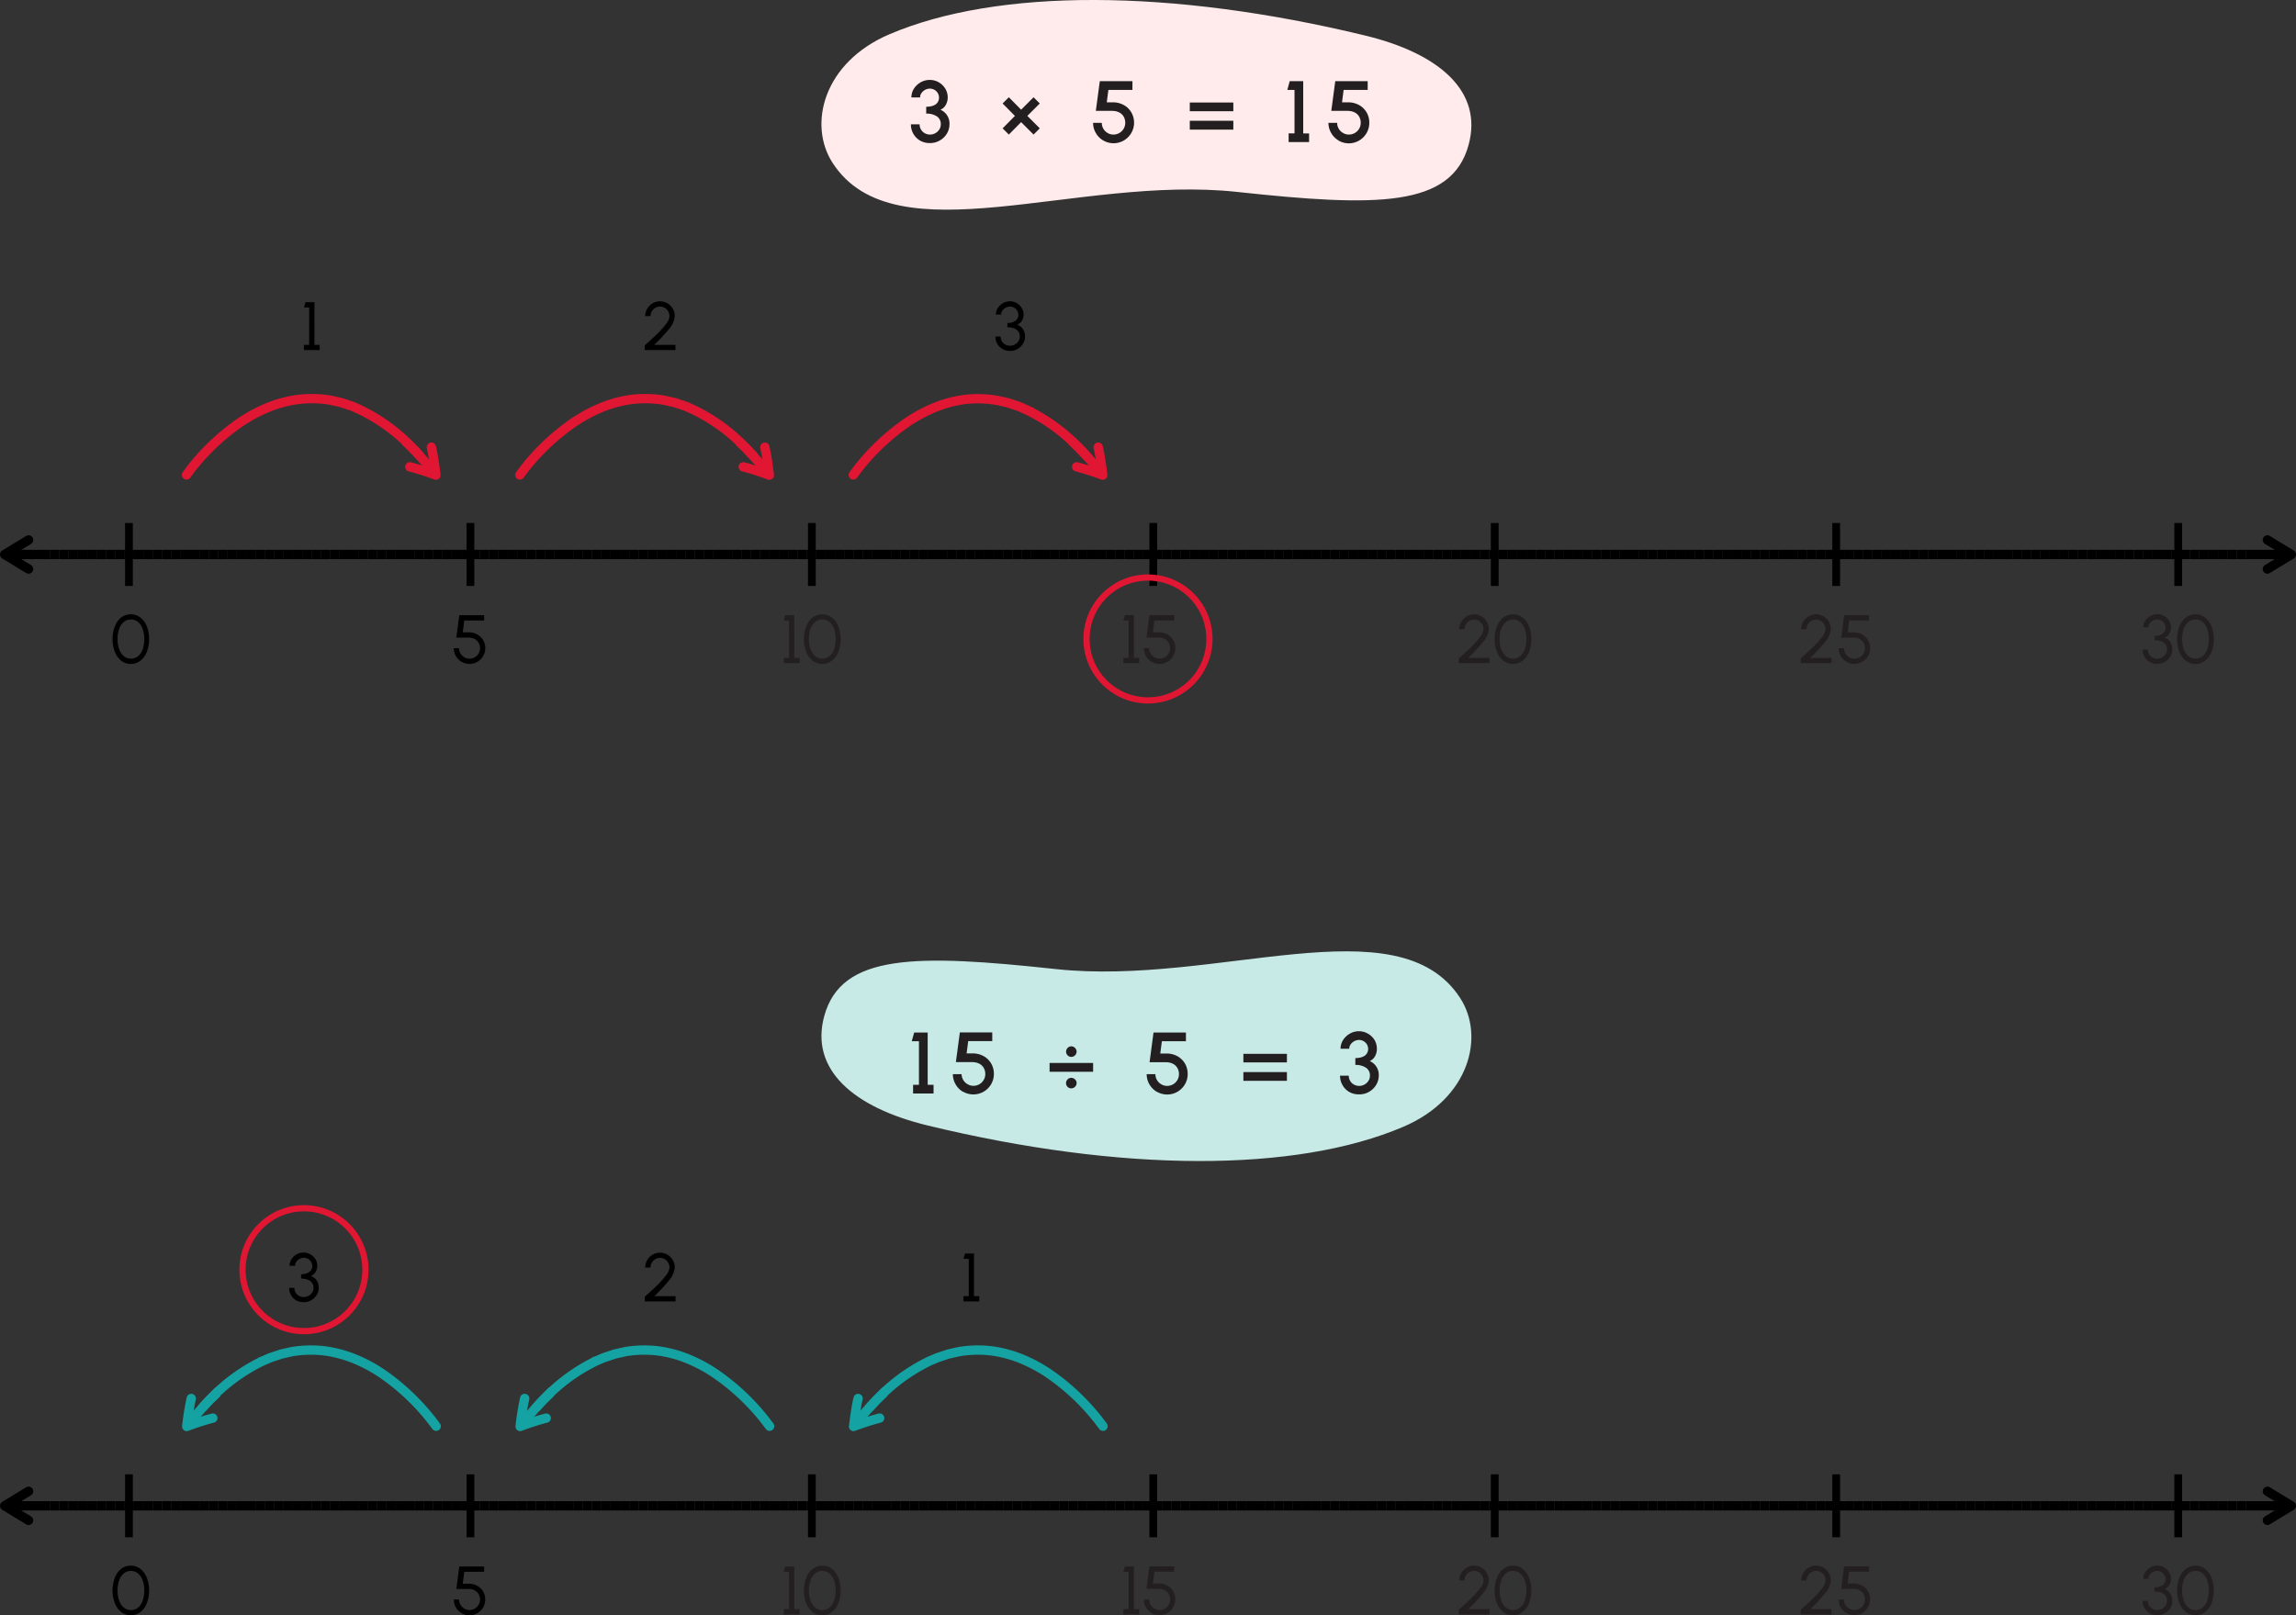 <svg xmlns="http://www.w3.org/2000/svg" width="738.21" height="519.51" viewBox="0 0 738.21 519.51"><rect x="0" y="0" width="738.21" height="519.51" fill="#333333" stroke="none"/><path d="M49.88,530.75a6.52,6.52,0,0,1-2.07-2.88,11.57,11.57,0,0,1,0-8.09,6.7,6.7,0,0,1,2-2.88,5.15,5.15,0,0,1,6.26,0,6.72,6.72,0,0,1,2.06,2.88,11.72,11.72,0,0,1,0,8.09,6.66,6.66,0,0,1-2.06,2.88,5.12,5.12,0,0,1-6.24,0Zm5.46-1.48A5.17,5.17,0,0,0,56.81,527a10.11,10.11,0,0,0,.48-3.15,9.6,9.6,0,0,0-.51-3.23,5.11,5.11,0,0,0-1.47-2.25,3.51,3.51,0,0,0-2.31-.82,3.46,3.46,0,0,0-2.37.86,5.12,5.12,0,0,0-1.46,2.29,9.86,9.86,0,0,0-.48,3.15,9.29,9.29,0,0,0,.5,3.15,5.18,5.18,0,0,0,1.48,2.29,3.63,3.63,0,0,0,4.67,0Z" transform="translate(-10.9 -12.31)"/><path d="M480.19,529.79c1.44-1.29,2.68-2.43,3.73-3.44a28.11,28.11,0,0,0,2.77-3.11,4.7,4.7,0,0,0,1.2-2.63,3.12,3.12,0,0,0-1.51-2.66,3,3,0,0,0-1.53-.42,3.09,3.09,0,0,0-2.65,1.54,3,3,0,0,0-.42,1.54h-1.69a4.67,4.67,0,0,1,.65-2.4,4.73,4.73,0,0,1,1.74-1.73,4.53,4.53,0,0,1,2.37-.64,4.58,4.58,0,0,1,2.37.64,4.86,4.86,0,0,1,1.72,1.74,4.63,4.63,0,0,1,.64,2.39,7.13,7.13,0,0,1-1.88,4.15,45.5,45.5,0,0,1-4.73,5.07h6.83v1.7h-9.87V530Z" transform="translate(-10.9 -12.31)" fill="#231f20"/><path d="M494.25,530.75a6.52,6.52,0,0,1-2.07-2.88,11.57,11.57,0,0,1,0-8.09,6.7,6.7,0,0,1,2.05-2.88,4.91,4.91,0,0,1,3.14-1.06,4.85,4.85,0,0,1,3.12,1.06,6.72,6.72,0,0,1,2.06,2.88,11.72,11.72,0,0,1,0,8.09,6.66,6.66,0,0,1-2.06,2.88,5.12,5.12,0,0,1-6.24,0Zm5.46-1.48a5.17,5.17,0,0,0,1.47-2.29,9.82,9.82,0,0,0,.48-3.15,9.36,9.36,0,0,0-.51-3.23,5.11,5.11,0,0,0-1.47-2.25,3.51,3.51,0,0,0-2.31-.82,3.46,3.46,0,0,0-2.37.86,5.21,5.21,0,0,0-1.46,2.29,9.86,9.86,0,0,0-.48,3.15,9.29,9.29,0,0,0,.5,3.15,5.18,5.18,0,0,0,1.48,2.29,3.63,3.63,0,0,0,4.67,0Z" transform="translate(-10.9 -12.31)" fill="#231f20"/><path d="M590.14,529.79c1.45-1.29,2.69-2.43,3.73-3.44a28.24,28.24,0,0,0,2.78-3.11,4.7,4.7,0,0,0,1.2-2.63,3.12,3.12,0,0,0-1.51-2.66,3,3,0,0,0-1.53-.42,3.09,3.09,0,0,0-2.65,1.54,3,3,0,0,0-.42,1.54h-1.69a4.79,4.79,0,0,1,2.38-4.13,4.59,4.59,0,0,1,2.38-.64,4.52,4.52,0,0,1,2.36.64,4.81,4.81,0,0,1,1.73,1.74,4.63,4.63,0,0,1,.64,2.39,7.2,7.2,0,0,1-1.88,4.15,46.47,46.47,0,0,1-4.73,5.07h6.83v1.7h-9.87V530Z" transform="translate(-10.9 -12.31)" fill="#231f20"/><path d="M604.59,531.12a5.08,5.08,0,0,1-2.52-4.38h1.69a3.38,3.38,0,0,0,1.7,2.92,3.2,3.2,0,0,0,1.69.46,3.37,3.37,0,0,0,3.37-3.38,3.32,3.32,0,0,0-1.7-3,4,4,0,0,0-1.92-.45h-4l.92-7.21h8v1.69h-6.38l-.48,3.83h1.91a5.24,5.24,0,0,1,4.63,2.49,5.21,5.21,0,0,1,0,5.13,4.9,4.9,0,0,1-1.85,1.85,5.07,5.07,0,0,1-5.09,0Z" transform="translate(-10.9 -12.31)" fill="#231f20"/><path d="M702.1,531.19a4.29,4.29,0,0,1-1.69-1.69,4.54,4.54,0,0,1-.62-2.33h1.69a2.82,2.82,0,0,0,1.47,2.55,3.13,3.13,0,0,0,1.61.4,3.21,3.21,0,0,0,2.66-1.49,2.71,2.71,0,0,0,.43-1.46c0-2-1.64-3-4-3v-1.38a4.33,4.33,0,0,0,2.59-.69,2.29,2.29,0,0,0,.94-2,2.73,2.73,0,0,0-2.69-2.58,3,3,0,0,0-2.42,1.3,2.19,2.19,0,0,0-.41,1.28H700a3.92,3.92,0,0,1,.62-2.14,4.67,4.67,0,0,1,1.68-1.56,4.46,4.46,0,0,1,2.2-.57,4.37,4.37,0,0,1,2.17.57,4.52,4.52,0,0,1,1.63,1.56,3.94,3.94,0,0,1,.61,2.14,3.77,3.77,0,0,1-.56,2,3,3,0,0,1-1.52,1.27,3.57,3.57,0,0,1,1.88,1.44,4.26,4.26,0,0,1,.66,2.34,4.31,4.31,0,0,1-.66,2.32,4.78,4.78,0,0,1-1.76,1.7,4.68,4.68,0,0,1-2.36.62A4.84,4.84,0,0,1,702.1,531.19Z" transform="translate(-10.9 -12.31)" fill="#231f20"/><path d="M713.67,530.75a6.68,6.68,0,0,1-2.07-2.88,11.72,11.72,0,0,1,0-8.09,6.8,6.8,0,0,1,2.06-2.88,5.15,5.15,0,0,1,6.26,0,6.89,6.89,0,0,1,2.06,2.88,11.88,11.88,0,0,1,0,8.09,6.83,6.83,0,0,1-2.06,2.88,5.14,5.14,0,0,1-6.25,0Zm5.47-1.48A5.15,5.15,0,0,0,720.6,527a9.82,9.82,0,0,0,.49-3.15,9.6,9.6,0,0,0-.51-3.23,5.11,5.11,0,0,0-1.47-2.25,3.51,3.51,0,0,0-2.31-.82,3.46,3.46,0,0,0-2.37.86,5.12,5.12,0,0,0-1.46,2.29,9.86,9.86,0,0,0-.49,3.15A9.29,9.29,0,0,0,713,527a5.25,5.25,0,0,0,1.47,2.29,3.65,3.65,0,0,0,4.68,0Z" transform="translate(-10.9 -12.31)" fill="#231f20"/><path d="M275.91,339.1c-4.68,17.14,9.28,29.37,33.29,35.19,62.32,15.09,118.14,15.23,152.89.41,21.28-9.08,26.3-29.06,18.28-41.42-20-30.8-78.49-3.73-130-9.3C305.41,319.13,281.41,318.94,275.91,339.1Z" transform="translate(-10.9 -12.31)" fill="#c7eae7"/><polyline points="9.19 488.97 1.5 484.29 9.19 479.61" fill="none" stroke="#000" stroke-linecap="round" stroke-linejoin="round" stroke-width="3"/><line x1="16.06" y1="484.29" x2="2.33" y2="484.29" fill="none" stroke="#000" stroke-miterlimit="10" stroke-width="3"/><rect x="16.06" y="482.79" width="3" height="3"/><rect x="19.06" y="482.79" width="3" height="3"/><rect x="22.06" y="482.79" width="3" height="3"/><rect x="25.07" y="482.79" width="3" height="3"/><rect x="28.07" y="482.79" width="3" height="3"/><rect x="31.08" y="482.79" width="3" height="3"/><rect x="34.08" y="482.79" width="3" height="3"/><rect x="37.09" y="482.79" width="3" height="3"/><rect x="40.09" y="482.79" width="3" height="3"/><rect x="43.1" y="482.79" width="3" height="3"/><rect x="46.1" y="482.79" width="3" height="3"/><rect x="49.11" y="482.79" width="3" height="3"/><rect x="52.11" y="482.79" width="3" height="3"/><rect x="55.12" y="482.79" width="3" height="3"/><rect x="58.12" y="482.79" width="3" height="3"/><rect x="61.13" y="482.79" width="3" height="3"/><rect x="64.13" y="482.79" width="3" height="3"/><rect x="67.13" y="482.79" width="3" height="3"/><rect x="70.14" y="482.79" width="3" height="3"/><rect x="73.14" y="482.79" width="3" height="3"/><rect x="76.15" y="482.79" width="3" height="3"/><rect x="79.15" y="482.79" width="3" height="3"/><rect x="82.16" y="482.79" width="3" height="3"/><rect x="85.16" y="482.79" width="3" height="3"/><rect x="88.17" y="482.79" width="3" height="3"/><rect x="91.17" y="482.79" width="3" height="3"/><rect x="94.18" y="482.79" width="3" height="3"/><rect x="97.18" y="482.79" width="3" height="3"/><rect x="100.19" y="482.79" width="3" height="3"/><rect x="103.19" y="482.79" width="3" height="3"/><rect x="106.2" y="482.79" width="3" height="3"/><rect x="109.2" y="482.79" width="3" height="3"/><rect x="112.2" y="482.79" width="3" height="3"/><rect x="115.21" y="482.79" width="3" height="3"/><rect x="118.21" y="482.79" width="3" height="3"/><rect x="121.22" y="482.79" width="3" height="3"/><rect x="124.22" y="482.79" width="3" height="3"/><rect x="127.23" y="482.79" width="3" height="3"/><rect x="130.23" y="482.79" width="3" height="3"/><rect x="133.24" y="482.79" width="3" height="3"/><rect x="136.24" y="482.79" width="3" height="3"/><rect x="139.25" y="482.79" width="3" height="3"/><rect x="142.25" y="482.79" width="3" height="3"/><rect x="145.26" y="482.79" width="3" height="3"/><rect x="148.26" y="482.79" width="3" height="3"/><rect x="151.27" y="482.79" width="3" height="3"/><rect x="154.27" y="482.79" width="3" height="3"/><rect x="157.27" y="482.79" width="3" height="3"/><rect x="160.28" y="482.79" width="3" height="3"/><rect x="163.28" y="482.79" width="3" height="3"/><rect x="166.29" y="482.79" width="3" height="3"/><rect x="169.29" y="482.79" width="3" height="3"/><rect x="172.3" y="482.79" width="3" height="3"/><rect x="175.3" y="482.79" width="3" height="3"/><rect x="178.31" y="482.79" width="3" height="3"/><rect x="181.31" y="482.79" width="3" height="3"/><rect x="184.32" y="482.79" width="3" height="3"/><rect x="187.32" y="482.79" width="3" height="3"/><rect x="190.33" y="482.79" width="3" height="3"/><rect x="193.33" y="482.79" width="3" height="3"/><rect x="196.34" y="482.79" width="3" height="3"/><rect x="199.34" y="482.79" width="3" height="3"/><rect x="202.34" y="482.79" width="3" height="3"/><rect x="205.35" y="482.79" width="3" height="3"/><rect x="208.35" y="482.79" width="3" height="3"/><rect x="211.36" y="482.79" width="3" height="3"/><rect x="214.36" y="482.79" width="3" height="3"/><rect x="217.37" y="482.79" width="3" height="3"/><rect x="220.37" y="482.79" width="3" height="3"/><rect x="223.38" y="482.79" width="3" height="3"/><rect x="226.38" y="482.79" width="3" height="3"/><rect x="229.39" y="482.79" width="3" height="3"/><rect x="232.39" y="482.79" width="3" height="3"/><rect x="235.4" y="482.79" width="3" height="3"/><rect x="238.4" y="482.79" width="3" height="3"/><rect x="241.41" y="482.79" width="3" height="3"/><rect x="244.41" y="482.79" width="3" height="3"/><rect x="247.41" y="482.79" width="3" height="3"/><rect x="250.42" y="482.79" width="3" height="3"/><rect x="253.42" y="482.79" width="3" height="3"/><rect x="256.43" y="482.79" width="3" height="3"/><rect x="259.43" y="482.79" width="3" height="3"/><rect x="262.44" y="482.79" width="3" height="3"/><rect x="265.44" y="482.79" width="3" height="3"/><rect x="268.45" y="482.79" width="3" height="3"/><rect x="271.45" y="482.79" width="3" height="3"/><rect x="274.46" y="482.79" width="3" height="3"/><rect x="277.46" y="482.79" width="3" height="3"/><rect x="280.47" y="482.79" width="3" height="3"/><rect x="283.47" y="482.79" width="3" height="3"/><rect x="286.48" y="482.79" width="3" height="3"/><rect x="289.48" y="482.79" width="3" height="3"/><rect x="292.48" y="482.79" width="3" height="3"/><rect x="295.49" y="482.79" width="3" height="3"/><rect x="298.49" y="482.79" width="3" height="3"/><rect x="301.5" y="482.79" width="3" height="3"/><rect x="304.5" y="482.79" width="3" height="3"/><rect x="307.51" y="482.79" width="3" height="3"/><rect x="310.51" y="482.79" width="3" height="3"/><rect x="313.52" y="482.79" width="3" height="3"/><rect x="316.52" y="482.79" width="3" height="3"/><rect x="319.53" y="482.79" width="3" height="3"/><rect x="322.53" y="482.79" width="3" height="3"/><rect x="325.54" y="482.79" width="3" height="3"/><rect x="328.54" y="482.79" width="3" height="3"/><rect x="331.55" y="482.79" width="3" height="3"/><rect x="334.55" y="482.79" width="3" height="3"/><rect x="337.55" y="482.79" width="3" height="3"/><rect x="340.56" y="482.79" width="3" height="3"/><rect x="343.56" y="482.79" width="3" height="3"/><rect x="346.57" y="482.79" width="3" height="3"/><rect x="349.57" y="482.79" width="3" height="3"/><rect x="352.58" y="482.79" width="3" height="3"/><rect x="355.58" y="482.79" width="3" height="3"/><rect x="358.59" y="482.79" width="3" height="3"/><rect x="361.59" y="482.79" width="3" height="3"/><rect x="364.6" y="482.79" width="3" height="3"/><rect x="367.6" y="482.79" width="3" height="3"/><rect x="370.61" y="482.79" width="3" height="3"/><rect x="373.61" y="482.79" width="3" height="3"/><rect x="376.62" y="482.79" width="3" height="3"/><rect x="379.62" y="482.79" width="3" height="3"/><rect x="382.62" y="482.79" width="3" height="3"/><rect x="385.63" y="482.79" width="3" height="3"/><rect x="388.63" y="482.79" width="3" height="3"/><rect x="391.64" y="482.79" width="3" height="3"/><rect x="394.64" y="482.79" width="3" height="3"/><rect x="397.65" y="482.79" width="3" height="3"/><rect x="400.65" y="482.79" width="3" height="3"/><rect x="403.66" y="482.79" width="3" height="3"/><rect x="406.66" y="482.79" width="3" height="3"/><rect x="409.67" y="482.79" width="3" height="3"/><rect x="412.67" y="482.79" width="3" height="3"/><rect x="415.68" y="482.79" width="3" height="3"/><rect x="418.68" y="482.79" width="3" height="3"/><rect x="421.69" y="482.79" width="3" height="3"/><rect x="424.69" y="482.79" width="3" height="3"/><rect x="427.69" y="482.79" width="3" height="3"/><rect x="430.7" y="482.79" width="3" height="3"/><rect x="433.7" y="482.79" width="3" height="3"/><rect x="436.71" y="482.79" width="3" height="3"/><rect x="439.71" y="482.79" width="3" height="3"/><rect x="442.72" y="482.79" width="3" height="3"/><rect x="445.72" y="482.79" width="3" height="3"/><rect x="448.73" y="482.79" width="3" height="3"/><rect x="451.73" y="482.79" width="3" height="3"/><rect x="454.74" y="482.79" width="3" height="3"/><rect x="457.74" y="482.79" width="3" height="3"/><rect x="460.75" y="482.79" width="3" height="3"/><rect x="463.75" y="482.79" width="3" height="3"/><rect x="466.76" y="482.79" width="3" height="3"/><rect x="469.76" y="482.79" width="3" height="3"/><rect x="472.76" y="482.79" width="3" height="3"/><rect x="475.77" y="482.79" width="3" height="3"/><rect x="478.77" y="482.79" width="3" height="3"/><rect x="481.78" y="482.79" width="3" height="3"/><rect x="484.78" y="482.79" width="3" height="3"/><rect x="487.79" y="482.79" width="3" height="3"/><rect x="490.79" y="482.79" width="3" height="3"/><rect x="493.8" y="482.79" width="3" height="3"/><rect x="496.8" y="482.79" width="3" height="3"/><rect x="499.81" y="482.79" width="3" height="3"/><rect x="502.81" y="482.79" width="3" height="3"/><rect x="505.82" y="482.79" width="3" height="3"/><rect x="508.82" y="482.79" width="3" height="3"/><rect x="511.83" y="482.79" width="3" height="3"/><rect x="514.83" y="482.79" width="3" height="3"/><rect x="517.83" y="482.79" width="3" height="3"/><rect x="520.84" y="482.79" width="3" height="3"/><rect x="523.84" y="482.79" width="3" height="3"/><rect x="526.85" y="482.79" width="3" height="3"/><rect x="529.85" y="482.79" width="3" height="3"/><rect x="532.86" y="482.79" width="3" height="3"/><rect x="535.86" y="482.79" width="3" height="3"/><rect x="538.87" y="482.79" width="3" height="3"/><rect x="541.87" y="482.79" width="3" height="3"/><rect x="544.88" y="482.79" width="3" height="3"/><rect x="547.88" y="482.79" width="3" height="3"/><rect x="550.89" y="482.79" width="3" height="3"/><rect x="553.89" y="482.79" width="3" height="3"/><rect x="556.9" y="482.79" width="3" height="3"/><rect x="559.9" y="482.79" width="3" height="3"/><rect x="562.9" y="482.79" width="3" height="3"/><rect x="565.91" y="482.79" width="3" height="3"/><rect x="568.91" y="482.79" width="3" height="3"/><rect x="571.92" y="482.79" width="3" height="3"/><rect x="574.92" y="482.79" width="3" height="3"/><rect x="577.93" y="482.79" width="3" height="3"/><rect x="580.93" y="482.79" width="3" height="3"/><rect x="583.94" y="482.79" width="3" height="3"/><rect x="586.94" y="482.79" width="3" height="3"/><rect x="589.95" y="482.79" width="3" height="3"/><rect x="592.95" y="482.79" width="3" height="3"/><rect x="595.96" y="482.79" width="3" height="3"/><rect x="598.96" y="482.79" width="3" height="3"/><rect x="601.97" y="482.79" width="3" height="3"/><rect x="604.97" y="482.79" width="3" height="3"/><rect x="607.97" y="482.79" width="3" height="3"/><rect x="610.98" y="482.79" width="3" height="3"/><rect x="613.98" y="482.79" width="3" height="3"/><rect x="616.99" y="482.79" width="3" height="3"/><rect x="619.99" y="482.79" width="3" height="3"/><rect x="623" y="482.79" width="3" height="3"/><rect x="626" y="482.79" width="3" height="3"/><rect x="629.01" y="482.79" width="3" height="3"/><rect x="632.01" y="482.79" width="3" height="3"/><rect x="635.02" y="482.79" width="3" height="3"/><rect x="638.02" y="482.79" width="3" height="3"/><rect x="641.03" y="482.79" width="3" height="3"/><rect x="644.03" y="482.79" width="3" height="3"/><rect x="647.04" y="482.79" width="3" height="3"/><rect x="650.04" y="482.79" width="3" height="3"/><rect x="653.04" y="482.79" width="3" height="3"/><rect x="656.05" y="482.79" width="3" height="3"/><rect x="659.05" y="482.79" width="3" height="3"/><rect x="662.06" y="482.79" width="3" height="3"/><rect x="665.06" y="482.79" width="3" height="3"/><rect x="668.07" y="482.79" width="3" height="3"/><rect x="671.07" y="482.79" width="3" height="3"/><rect x="674.08" y="482.79" width="3" height="3"/><rect x="677.08" y="482.79" width="3" height="3"/><rect x="680.09" y="482.79" width="3" height="3"/><rect x="683.09" y="482.79" width="3" height="3"/><rect x="686.1" y="482.79" width="3" height="3"/><rect x="689.1" y="482.79" width="3" height="3"/><rect x="692.11" y="482.79" width="3" height="3"/><rect x="695.11" y="482.79" width="3" height="3"/><rect x="698.11" y="482.79" width="3" height="3"/><rect x="701.12" y="482.79" width="3" height="3"/><rect x="704.12" y="482.79" width="3" height="3"/><rect x="707.13" y="482.79" width="3" height="3"/><rect x="710.13" y="482.79" width="3" height="3"/><rect x="713.14" y="482.79" width="3" height="3"/><rect x="716.14" y="482.79" width="3" height="3"/><rect x="719.15" y="482.79" width="3" height="3"/><polyline points="729.01 479.61 736.71 484.29 729.01 488.97" fill="none" stroke="#000" stroke-linecap="round" stroke-linejoin="round" stroke-width="3"/><line x1="722.15" y1="484.29" x2="735.88" y2="484.29" fill="none" stroke="#000" stroke-miterlimit="10" stroke-width="3"/><line x1="41.46" y1="474.17" x2="41.46" y2="494.41" fill="none" stroke="#000" stroke-miterlimit="10" stroke-width="2.5"/><line x1="151.25" y1="474.17" x2="151.25" y2="494.41" fill="none" stroke="#000" stroke-miterlimit="10" stroke-width="2.5"/><line x1="261.03" y1="474.17" x2="261.03" y2="494.41" fill="none" stroke="#000" stroke-miterlimit="10" stroke-width="2.5"/><line x1="370.81" y1="474.17" x2="370.81" y2="494.41" fill="none" stroke="#000" stroke-miterlimit="10" stroke-width="2.5"/><line x1="480.59" y1="474.17" x2="480.59" y2="494.41" fill="none" stroke="#000" stroke-miterlimit="10" stroke-width="2.5"/><line x1="590.37" y1="474.17" x2="590.37" y2="494.41" fill="none" stroke="#000" stroke-miterlimit="10" stroke-width="2.5"/><line x1="700.34" y1="474.17" x2="700.34" y2="494.41" fill="none" stroke="#000" stroke-miterlimit="10" stroke-width="2.5"/><circle cx="97.73" cy="408.35" r="19.76" fill="none" stroke="#e01633" stroke-linecap="round" stroke-miterlimit="10" stroke-width="2"/><path d="M365.54,471c-.48-.66-1-1.31-1.48-1.95a72.15,72.15,0,0,0-14.95-14.3,48,48,0,0,0-9-5.08,39.52,39.52,0,0,0-9.94-2.84,36.55,36.55,0,0,0-10.34.09c-.86.12-1.69.36-2.54.53l-1.27.29c-.42.1-.82.26-1.23.39l-2.46.82c-.81.32-1.58.7-2.38,1a57.49,57.49,0,0,0-16.72,12.09c-.92.84-1.7,1.82-2.56,2.71" transform="translate(-10.9 -12.31)" fill="none" stroke="#15a2a2" stroke-linecap="round" stroke-miterlimit="10" stroke-width="3"/><path d="M293.72,468.39a83,83,0,0,0-8.38,2.69c.39-2.94.75-6,1.45-9" transform="translate(-10.9 -12.31)" fill="none" stroke="#15a2a2" stroke-linecap="round" stroke-linejoin="round" stroke-width="3"/><path d="M295.18,460.22l-2,1.89a99.89,99.89,0,0,0-7.34,8.32" transform="translate(-10.9 -12.31)" fill="none" stroke="#15a2a2" stroke-miterlimit="10" stroke-width="3"/><path d="M258.34,471c-.48-.66-1-1.31-1.48-1.95a72.4,72.4,0,0,0-15-14.3,48,48,0,0,0-9-5.08,39.48,39.48,0,0,0-9.95-2.84,36.55,36.55,0,0,0-10.34.09c-.85.12-1.69.36-2.53.53l-1.27.29c-.42.1-.82.26-1.24.39l-2.46.82c-.8.32-1.58.7-2.37,1A57.53,57.53,0,0,0,186,462.11c-.92.84-1.7,1.82-2.55,2.71" transform="translate(-10.9 -12.31)" fill="none" stroke="#15a2a2" stroke-linecap="round" stroke-miterlimit="10" stroke-width="3"/><path d="M186.52,468.39a83,83,0,0,0-8.38,2.69,86.59,86.59,0,0,1,1.45-9" transform="translate(-10.9 -12.31)" fill="none" stroke="#15a2a2" stroke-linecap="round" stroke-linejoin="round" stroke-width="3"/><path d="M188,460.22l-2,1.89a99.77,99.77,0,0,0-7.33,8.32" transform="translate(-10.9 -12.31)" fill="none" stroke="#15a2a2" stroke-miterlimit="10" stroke-width="3"/><path d="M151.13,471c-.48-.66-1-1.31-1.48-1.95a72.1,72.1,0,0,0-14.94-14.3,48.62,48.62,0,0,0-9-5.08,39.72,39.72,0,0,0-10-2.84,36.55,36.55,0,0,0-10.34.09c-.86.12-1.69.36-2.54.53l-1.26.29c-.42.1-.83.26-1.24.39l-2.46.82c-.8.32-1.58.7-2.37,1a57.53,57.53,0,0,0-16.73,12.09c-.92.84-1.7,1.82-2.56,2.71" transform="translate(-10.9 -12.31)" fill="none" stroke="#15a2a2" stroke-linecap="round" stroke-miterlimit="10" stroke-width="3"/><path d="M79.32,468.39a81.44,81.44,0,0,0-8.38,2.69,86.59,86.59,0,0,1,1.45-9" transform="translate(-10.9 -12.31)" fill="none" stroke="#15a2a2" stroke-linecap="round" stroke-linejoin="round" stroke-width="3"/><path d="M80.78,460.22l-2,1.89a99.77,99.77,0,0,0-7.33,8.32" transform="translate(-10.9 -12.31)" fill="none" stroke="#15a2a2" stroke-miterlimit="10" stroke-width="3"/><path d="M159.32,531.12a4.88,4.88,0,0,1-1.84-1.85,5,5,0,0,1-.68-2.53h1.69a3.38,3.38,0,0,0,1.7,2.92,3.18,3.18,0,0,0,1.69.46,3.38,3.38,0,0,0,2.91-1.69,3.39,3.39,0,0,0-1.24-4.64,4.06,4.06,0,0,0-1.92-.45h-4l.93-7.21h8v1.69h-6.38l-.49,3.83h1.92a5.24,5.24,0,0,1,4.63,2.49,5.21,5.21,0,0,1,0,5.13,4.9,4.9,0,0,1-1.85,1.85,5,5,0,0,1-2.53.68A4.91,4.91,0,0,1,159.32,531.12Z" transform="translate(-10.9 -12.31)"/><path d="M264.58,517.82h-1.7l.49-1.69h2.9v13.7H268v1.7h-5.09v-1.7h1.7Z" transform="translate(-10.9 -12.31)" fill="#231f20"/><path d="M272.17,530.75a6.6,6.6,0,0,1-2.07-2.88,11.57,11.57,0,0,1,0-8.09,6.72,6.72,0,0,1,2.06-2.88,5.15,5.15,0,0,1,6.26,0,6.78,6.78,0,0,1,2.05,2.88,11.72,11.72,0,0,1,0,8.09,6.72,6.72,0,0,1-2.05,2.88,5.14,5.14,0,0,1-6.25,0Zm5.47-1.48A5.24,5.24,0,0,0,279.1,527a9.82,9.82,0,0,0,.48-3.15,9.61,9.61,0,0,0-.5-3.23,5.13,5.13,0,0,0-1.48-2.25,3.51,3.51,0,0,0-2.31-.82,3.45,3.45,0,0,0-2.36.86,5.14,5.14,0,0,0-1.47,2.29,9.86,9.86,0,0,0-.48,3.15,9.05,9.05,0,0,0,.51,3.15,5.17,5.17,0,0,0,1.47,2.29,3.65,3.65,0,0,0,4.68,0Z" transform="translate(-10.9 -12.31)" fill="#231f20"/><path d="M373.77,517.82h-1.69l.48-1.69h2.91v13.7h1.69v1.7h-5.08v-1.7h1.69Z" transform="translate(-10.9 -12.31)" fill="#231f20"/><path d="M381.2,531.12a5.08,5.08,0,0,1-2.52-4.38h1.69a3.38,3.38,0,0,0,1.7,2.92,3.18,3.18,0,0,0,1.69.46,3.37,3.37,0,0,0,3.37-3.38,3.32,3.32,0,0,0-1.7-3,4,4,0,0,0-1.92-.45h-4l.93-7.21h8v1.69h-6.38l-.49,3.83h1.92a5.24,5.24,0,0,1,4.63,2.49,5.21,5.21,0,0,1,0,5.13,4.9,4.9,0,0,1-1.85,1.85,5.07,5.07,0,0,1-5.09,0Z" transform="translate(-10.9 -12.31)" fill="#231f20"/><path d="M306.36,347.18h-2.31l.77-2.8h4.35v16.81h1.89V364h-6.59v-2.8h1.89Z" transform="translate(-10.9 -12.31)" fill="#231f20"/><path d="M320.54,363.46a6.5,6.5,0,0,1-2.39-2.41,6.38,6.38,0,0,1-.88-3.28h2.8A3.76,3.76,0,0,0,322,361a3.61,3.61,0,0,0,1.91.52,3.8,3.8,0,0,0,3.27-1.89,3.62,3.62,0,0,0,.51-1.89c0-2.14-1.46-3.84-4.26-3.84h-5.2l1.28-9.55h10.42v2.8h-7.73l-.52,3.95,2,0a7.19,7.19,0,0,1,3.5.89,6.38,6.38,0,0,1,2.41,2.37,6.56,6.56,0,0,1,.86,3.35,6.48,6.48,0,0,1-.88,3.29,6.58,6.58,0,0,1-2.4,2.4,6.62,6.62,0,0,1-6.63,0Z" transform="translate(-10.9 -12.31)" fill="#231f20"/><path d="M348.36,354.18h14V357h-14Zm8.69-3.65a1.73,1.73,0,0,1-1.68,1.69,1.63,1.63,0,0,1-1.21-.5,1.65,1.65,0,0,1-.49-1.19,1.72,1.72,0,0,1,1.7-1.71A1.75,1.75,0,0,1,357.05,350.53Zm0,10.13a1.73,1.73,0,0,1-1.7,1.68,1.67,1.67,0,0,1-1.7-1.68,1.69,1.69,0,0,1,.49-1.2,1.63,1.63,0,0,1,1.21-.5A1.75,1.75,0,0,1,357.07,360.66Z" transform="translate(-10.9 -12.31)" fill="#231f20"/><path d="M382.86,363.46a6.6,6.6,0,0,1-2.4-2.41,6.48,6.48,0,0,1-.88-3.28h2.8a3.76,3.76,0,0,0,1.89,3.26,3.63,3.63,0,0,0,1.91.52,3.82,3.82,0,0,0,3.28-1.89,3.71,3.71,0,0,0,.5-1.89c0-2.14-1.46-3.84-4.26-3.84h-5.19l1.27-9.55H392.2v2.8h-7.73l-.52,3.95,2.05,0a7.22,7.22,0,0,1,3.5.89,6.53,6.53,0,0,1,2.41,2.37,6.65,6.65,0,0,1,.85,3.35,6.39,6.39,0,0,1-.88,3.29,6.58,6.58,0,0,1-2.4,2.4,6.6,6.6,0,0,1-6.62,0Z" transform="translate(-10.9 -12.31)" fill="#231f20"/><path d="M410.67,351.24h14V354h-14Zm0,5.87h14v2.8h-14Z" transform="translate(-10.9 -12.31)" fill="#231f20"/><path d="M444.79,363.54a5.82,5.82,0,0,1-2.22-2.21,6,6,0,0,1-.82-3.07h2.8a3.22,3.22,0,0,0,1.64,2.84,3.51,3.51,0,0,0,4.7-1.2,3,3,0,0,0,.47-1.64,2.92,2.92,0,0,0-1.27-2.56,5.92,5.92,0,0,0-3.42-.89V352.6c2.56,0,4.12-1.05,4.12-3a2.87,2.87,0,0,0-1.49-2.45,3,3,0,0,0-1.44-.38,3.33,3.33,0,0,0-2.69,1.42,2.38,2.38,0,0,0-.46,1.41h-2.8a5.2,5.2,0,0,1,.82-2.81,6.22,6.22,0,0,1,2.2-2.06,5.85,5.85,0,0,1,2.9-.76,5.64,5.64,0,0,1,2.85.76,6,6,0,0,1,2.13,2,5.5,5.5,0,0,1,.78,2.83A4.79,4.79,0,0,1,453,352a3.53,3.53,0,0,1-1.71,1.56,4.81,4.81,0,0,1,2.91,4.66,5.83,5.83,0,0,1-.84,3,6.33,6.33,0,0,1-2.28,2.23,6.12,6.12,0,0,1-3.08.82A6.18,6.18,0,0,1,444.79,363.54Z" transform="translate(-10.9 -12.31)" fill="#231f20"/><path d="M218.45,429.13c1.44-1.29,2.69-2.43,3.73-3.45a26.24,26.24,0,0,0,2.77-3.1,4.64,4.64,0,0,0,1.2-2.63,3.11,3.11,0,0,0-1.5-2.66,3.06,3.06,0,0,0-1.53-.42,3.12,3.12,0,0,0-2.66,1.54,3.09,3.09,0,0,0-.41,1.54h-1.7a4.71,4.71,0,0,1,.65-2.41,4.78,4.78,0,0,1,1.74-1.72,4.71,4.71,0,0,1,4.74,0,4.86,4.86,0,0,1,1.73,1.73,4.66,4.66,0,0,1,.64,2.4A7.23,7.23,0,0,1,226,424.1a46.47,46.47,0,0,1-4.73,5.07h6.83v1.7H218.2v-1.51Z" transform="translate(-10.9 -12.31)"/><path d="M322.37,417.16h-1.7l.49-1.7h2.9v13.71h1.69v1.7h-5.08v-1.7h1.7Z" transform="translate(-10.9 -12.31)"/><path d="M106.17,430.53a4.38,4.38,0,0,1-1.7-1.69,4.63,4.63,0,0,1-.61-2.33h1.69a2.84,2.84,0,0,0,1.46,2.55,3.22,3.22,0,0,0,4.27-1.09,2.62,2.62,0,0,0,.43-1.46c0-2-1.64-3-4-3V422.1a4.27,4.27,0,0,0,2.58-.69,2.3,2.3,0,0,0,1-2,2.62,2.62,0,0,0-1.38-2.23,2.66,2.66,0,0,0-1.32-.35,3,3,0,0,0-2.42,1.3,2.23,2.23,0,0,0-.4,1.28H104a3.93,3.93,0,0,1,.63-2.14,4.63,4.63,0,0,1,1.67-1.56,4.38,4.38,0,0,1,2.2-.57,4.31,4.31,0,0,1,2.18.57,4.6,4.6,0,0,1,1.63,1.56,3.93,3.93,0,0,1,.6,2.14,3.73,3.73,0,0,1-.56,2,2.93,2.93,0,0,1-1.52,1.26,3.61,3.61,0,0,1,1.89,1.45,4.26,4.26,0,0,1,.66,2.34,4.31,4.31,0,0,1-.66,2.32,4.86,4.86,0,0,1-1.76,1.7,4.78,4.78,0,0,1-2.36.62A4.91,4.91,0,0,1,106.17,430.53Z" transform="translate(-10.9 -12.31)"/><path d="M483.08,58.92c4.68-17.14-9.28-29.38-33.29-35.19C387.47,8.64,331.64,8.5,296.89,23.32c-21.28,9.08-26.29,29.06-18.27,41.41,20,30.81,78.49,3.74,130,9.3C453.58,78.89,477.58,79.08,483.08,58.92Z" transform="translate(-10.9 -12.31)" fill="#ffebeb"/><polyline points="9.19 183.01 1.5 178.33 9.19 173.65" fill="none" stroke="#000" stroke-linecap="round" stroke-linejoin="round" stroke-width="3"/><line x1="16.06" y1="178.33" x2="2.33" y2="178.33" fill="none" stroke="#000" stroke-miterlimit="10" stroke-width="3"/><rect x="16.06" y="176.83" width="3" height="3"/><rect x="19.06" y="176.83" width="3" height="3"/><rect x="22.06" y="176.83" width="3" height="3"/><rect x="25.07" y="176.83" width="3" height="3"/><rect x="28.07" y="176.83" width="3" height="3"/><rect x="31.08" y="176.83" width="3" height="3"/><rect x="34.08" y="176.83" width="3" height="3"/><rect x="37.09" y="176.83" width="3" height="3"/><rect x="40.09" y="176.83" width="3" height="3"/><rect x="43.1" y="176.83" width="3" height="3"/><rect x="46.1" y="176.83" width="3" height="3"/><rect x="49.11" y="176.83" width="3" height="3"/><rect x="52.11" y="176.83" width="3" height="3"/><rect x="55.12" y="176.83" width="3" height="3"/><rect x="58.12" y="176.83" width="3" height="3"/><rect x="61.13" y="176.83" width="3" height="3"/><rect x="64.13" y="176.83" width="3" height="3"/><rect x="67.13" y="176.83" width="3" height="3"/><rect x="70.14" y="176.83" width="3" height="3"/><rect x="73.14" y="176.83" width="3" height="3"/><rect x="76.15" y="176.83" width="3" height="3"/><rect x="79.15" y="176.83" width="3" height="3"/><rect x="82.16" y="176.83" width="3" height="3"/><rect x="85.16" y="176.83" width="3" height="3"/><rect x="88.17" y="176.83" width="3" height="3"/><rect x="91.17" y="176.83" width="3" height="3"/><rect x="94.18" y="176.83" width="3" height="3"/><rect x="97.18" y="176.83" width="3" height="3"/><rect x="100.19" y="176.83" width="3" height="3"/><rect x="103.19" y="176.83" width="3" height="3"/><rect x="106.2" y="176.83" width="3" height="3"/><rect x="109.2" y="176.83" width="3" height="3"/><rect x="112.2" y="176.83" width="3" height="3"/><rect x="115.21" y="176.83" width="3" height="3"/><rect x="118.21" y="176.83" width="3" height="3"/><rect x="121.22" y="176.83" width="3" height="3"/><rect x="124.22" y="176.83" width="3" height="3"/><rect x="127.23" y="176.83" width="3" height="3"/><rect x="130.23" y="176.83" width="3" height="3"/><rect x="133.24" y="176.83" width="3" height="3"/><rect x="136.24" y="176.83" width="3" height="3"/><rect x="139.25" y="176.83" width="3" height="3"/><rect x="142.25" y="176.83" width="3" height="3"/><rect x="145.26" y="176.83" width="3" height="3"/><rect x="148.26" y="176.83" width="3" height="3"/><rect x="151.27" y="176.83" width="3" height="3"/><rect x="154.27" y="176.83" width="3" height="3"/><rect x="157.27" y="176.83" width="3" height="3"/><rect x="160.28" y="176.83" width="3" height="3"/><rect x="163.28" y="176.83" width="3" height="3"/><rect x="166.29" y="176.83" width="3" height="3"/><rect x="169.29" y="176.83" width="3" height="3"/><rect x="172.3" y="176.83" width="3" height="3"/><rect x="175.3" y="176.83" width="3" height="3"/><rect x="178.31" y="176.83" width="3" height="3"/><rect x="181.31" y="176.83" width="3" height="3"/><rect x="184.32" y="176.83" width="3" height="3"/><rect x="187.32" y="176.83" width="3" height="3"/><rect x="190.33" y="176.83" width="3" height="3"/><rect x="193.33" y="176.83" width="3" height="3"/><rect x="196.34" y="176.83" width="3" height="3"/><rect x="199.34" y="176.83" width="3" height="3"/><rect x="202.34" y="176.83" width="3" height="3"/><rect x="205.35" y="176.83" width="3" height="3"/><rect x="208.35" y="176.83" width="3" height="3"/><rect x="211.36" y="176.83" width="3" height="3"/><rect x="214.36" y="176.83" width="3" height="3"/><rect x="217.37" y="176.83" width="3" height="3"/><rect x="220.37" y="176.83" width="3" height="3"/><rect x="223.38" y="176.83" width="3" height="3"/><rect x="226.38" y="176.83" width="3" height="3"/><rect x="229.39" y="176.83" width="3" height="3"/><rect x="232.39" y="176.83" width="3" height="3"/><rect x="235.4" y="176.83" width="3" height="3"/><rect x="238.4" y="176.83" width="3" height="3"/><rect x="241.41" y="176.83" width="3" height="3"/><rect x="244.41" y="176.83" width="3" height="3"/><rect x="247.41" y="176.83" width="3" height="3"/><rect x="250.42" y="176.83" width="3" height="3"/><rect x="253.42" y="176.83" width="3" height="3"/><rect x="256.43" y="176.83" width="3" height="3"/><rect x="259.43" y="176.83" width="3" height="3"/><rect x="262.44" y="176.83" width="3" height="3"/><rect x="265.44" y="176.83" width="3" height="3"/><rect x="268.45" y="176.83" width="3" height="3"/><rect x="271.45" y="176.83" width="3" height="3"/><rect x="274.46" y="176.83" width="3" height="3"/><rect x="277.46" y="176.83" width="3" height="3"/><rect x="280.47" y="176.83" width="3" height="3"/><rect x="283.47" y="176.83" width="3" height="3"/><rect x="286.48" y="176.83" width="3" height="3"/><rect x="289.48" y="176.83" width="3" height="3"/><rect x="292.48" y="176.83" width="3" height="3"/><rect x="295.49" y="176.83" width="3" height="3"/><rect x="298.49" y="176.83" width="3" height="3"/><rect x="301.5" y="176.83" width="3" height="3"/><rect x="304.5" y="176.83" width="3" height="3"/><rect x="307.51" y="176.83" width="3" height="3"/><rect x="310.51" y="176.83" width="3" height="3"/><rect x="313.52" y="176.83" width="3" height="3"/><rect x="316.52" y="176.83" width="3" height="3"/><rect x="319.53" y="176.83" width="3" height="3"/><rect x="322.53" y="176.83" width="3" height="3"/><rect x="325.54" y="176.83" width="3" height="3"/><rect x="328.54" y="176.83" width="3" height="3"/><rect x="331.55" y="176.83" width="3" height="3"/><rect x="334.55" y="176.83" width="3" height="3"/><rect x="337.55" y="176.83" width="3" height="3"/><rect x="340.56" y="176.83" width="3" height="3"/><rect x="343.56" y="176.83" width="3" height="3"/><rect x="346.57" y="176.83" width="3" height="3"/><rect x="349.57" y="176.83" width="3" height="3"/><rect x="352.58" y="176.83" width="3" height="3"/><rect x="355.58" y="176.83" width="3" height="3"/><rect x="358.59" y="176.83" width="3" height="3"/><rect x="361.59" y="176.83" width="3" height="3"/><rect x="364.6" y="176.83" width="3" height="3"/><rect x="367.6" y="176.83" width="3" height="3"/><rect x="370.61" y="176.83" width="3" height="3"/><rect x="373.61" y="176.83" width="3" height="3"/><rect x="376.62" y="176.83" width="3" height="3"/><rect x="379.62" y="176.83" width="3" height="3"/><rect x="382.62" y="176.83" width="3" height="3"/><rect x="385.63" y="176.83" width="3" height="3"/><rect x="388.63" y="176.83" width="3" height="3"/><rect x="391.64" y="176.83" width="3" height="3"/><rect x="394.64" y="176.83" width="3" height="3"/><rect x="397.65" y="176.83" width="3" height="3"/><rect x="400.65" y="176.83" width="3" height="3"/><rect x="403.66" y="176.83" width="3" height="3"/><rect x="406.66" y="176.83" width="3" height="3"/><rect x="409.67" y="176.83" width="3" height="3"/><rect x="412.67" y="176.83" width="3" height="3"/><rect x="415.68" y="176.83" width="3" height="3"/><rect x="418.68" y="176.83" width="3" height="3"/><rect x="421.69" y="176.83" width="3" height="3"/><rect x="424.69" y="176.83" width="3" height="3"/><rect x="427.69" y="176.83" width="3" height="3"/><rect x="430.7" y="176.83" width="3" height="3"/><rect x="433.7" y="176.83" width="3" height="3"/><rect x="436.71" y="176.83" width="3" height="3"/><rect x="439.71" y="176.83" width="3" height="3"/><rect x="442.72" y="176.83" width="3" height="3"/><rect x="445.72" y="176.83" width="3" height="3"/><rect x="448.73" y="176.83" width="3" height="3"/><rect x="451.73" y="176.83" width="3" height="3"/><rect x="454.74" y="176.83" width="3" height="3"/><rect x="457.74" y="176.83" width="3" height="3"/><rect x="460.75" y="176.83" width="3" height="3"/><rect x="463.75" y="176.83" width="3" height="3"/><rect x="466.76" y="176.83" width="3" height="3"/><rect x="469.76" y="176.83" width="3" height="3"/><rect x="472.76" y="176.83" width="3" height="3"/><rect x="475.77" y="176.83" width="3" height="3"/><rect x="478.77" y="176.83" width="3" height="3"/><rect x="481.78" y="176.83" width="3" height="3"/><rect x="484.78" y="176.83" width="3" height="3"/><rect x="487.79" y="176.83" width="3" height="3"/><rect x="490.79" y="176.83" width="3" height="3"/><rect x="493.8" y="176.83" width="3" height="3"/><rect x="496.8" y="176.83" width="3" height="3"/><rect x="499.81" y="176.83" width="3" height="3"/><rect x="502.81" y="176.83" width="3" height="3"/><rect x="505.82" y="176.83" width="3" height="3"/><rect x="508.82" y="176.83" width="3" height="3"/><rect x="511.83" y="176.83" width="3" height="3"/><rect x="514.83" y="176.83" width="3" height="3"/><rect x="517.83" y="176.83" width="3" height="3"/><rect x="520.84" y="176.83" width="3" height="3"/><rect x="523.84" y="176.83" width="3" height="3"/><rect x="526.85" y="176.83" width="3" height="3"/><rect x="529.85" y="176.83" width="3" height="3"/><rect x="532.86" y="176.83" width="3" height="3"/><rect x="535.86" y="176.83" width="3" height="3"/><rect x="538.87" y="176.83" width="3" height="3"/><rect x="541.87" y="176.83" width="3" height="3"/><rect x="544.88" y="176.83" width="3" height="3"/><rect x="547.88" y="176.83" width="3" height="3"/><rect x="550.89" y="176.83" width="3" height="3"/><rect x="553.89" y="176.83" width="3" height="3"/><rect x="556.9" y="176.83" width="3" height="3"/><rect x="559.9" y="176.83" width="3" height="3"/><rect x="562.9" y="176.83" width="3" height="3"/><rect x="565.91" y="176.83" width="3" height="3"/><rect x="568.91" y="176.83" width="3" height="3"/><rect x="571.92" y="176.83" width="3" height="3"/><rect x="574.92" y="176.83" width="3" height="3"/><rect x="577.93" y="176.83" width="3" height="3"/><rect x="580.93" y="176.83" width="3" height="3"/><rect x="583.94" y="176.83" width="3" height="3"/><rect x="586.94" y="176.83" width="3" height="3"/><rect x="589.95" y="176.83" width="3" height="3"/><rect x="592.95" y="176.83" width="3" height="3"/><rect x="595.96" y="176.83" width="3" height="3"/><rect x="598.96" y="176.83" width="3" height="3"/><rect x="601.97" y="176.83" width="3" height="3"/><rect x="604.97" y="176.83" width="3" height="3"/><rect x="607.97" y="176.83" width="3" height="3"/><rect x="610.98" y="176.83" width="3" height="3"/><rect x="613.98" y="176.83" width="3" height="3"/><rect x="616.99" y="176.83" width="3" height="3"/><rect x="619.99" y="176.83" width="3" height="3"/><rect x="623" y="176.83" width="3" height="3"/><rect x="626" y="176.83" width="3" height="3"/><rect x="629.01" y="176.83" width="3" height="3"/><rect x="632.01" y="176.83" width="3" height="3"/><rect x="635.02" y="176.83" width="3" height="3"/><rect x="638.02" y="176.83" width="3" height="3"/><rect x="641.03" y="176.83" width="3" height="3"/><rect x="644.03" y="176.83" width="3" height="3"/><rect x="647.04" y="176.83" width="3" height="3"/><rect x="650.04" y="176.83" width="3" height="3"/><rect x="653.04" y="176.83" width="3" height="3"/><rect x="656.05" y="176.83" width="3" height="3"/><rect x="659.05" y="176.83" width="3" height="3"/><rect x="662.06" y="176.83" width="3" height="3"/><rect x="665.06" y="176.83" width="3" height="3"/><rect x="668.07" y="176.83" width="3" height="3"/><rect x="671.07" y="176.83" width="3" height="3"/><rect x="674.08" y="176.83" width="3" height="3"/><rect x="677.08" y="176.83" width="3" height="3"/><rect x="680.09" y="176.83" width="3" height="3"/><rect x="683.09" y="176.83" width="3" height="3"/><rect x="686.1" y="176.83" width="3" height="3"/><rect x="689.1" y="176.83" width="3" height="3"/><rect x="692.11" y="176.83" width="3" height="3"/><rect x="695.11" y="176.83" width="3" height="3"/><rect x="698.11" y="176.83" width="3" height="3"/><rect x="701.12" y="176.83" width="3" height="3"/><rect x="704.12" y="176.83" width="3" height="3"/><rect x="707.13" y="176.83" width="3" height="3"/><rect x="710.13" y="176.83" width="3" height="3"/><rect x="713.14" y="176.83" width="3" height="3"/><rect x="716.14" y="176.83" width="3" height="3"/><rect x="719.15" y="176.83" width="3" height="3"/><polyline points="729.01 173.65 736.71 178.33 729.01 183.01" fill="none" stroke="#000" stroke-linecap="round" stroke-linejoin="round" stroke-width="3"/><line x1="722.15" y1="178.33" x2="735.88" y2="178.33" fill="none" stroke="#000" stroke-miterlimit="10" stroke-width="3"/><line x1="41.46" y1="168.21" x2="41.46" y2="188.45" fill="none" stroke="#000" stroke-miterlimit="10" stroke-width="2.5"/><line x1="151.25" y1="168.21" x2="151.25" y2="188.45" fill="none" stroke="#000" stroke-miterlimit="10" stroke-width="2.5"/><line x1="261.03" y1="168.21" x2="261.03" y2="188.45" fill="none" stroke="#000" stroke-miterlimit="10" stroke-width="2.5"/><line x1="370.81" y1="168.21" x2="370.81" y2="188.45" fill="none" stroke="#000" stroke-miterlimit="10" stroke-width="2.5"/><line x1="480.59" y1="168.21" x2="480.59" y2="188.45" fill="none" stroke="#000" stroke-miterlimit="10" stroke-width="2.5"/><line x1="590.37" y1="168.21" x2="590.37" y2="188.45" fill="none" stroke="#000" stroke-miterlimit="10" stroke-width="2.5"/><line x1="700.34" y1="168.21" x2="700.34" y2="188.45" fill="none" stroke="#000" stroke-miterlimit="10" stroke-width="2.5"/><circle cx="369.1" cy="205.5" r="19.76" fill="none" stroke="#e01633" stroke-linecap="round" stroke-miterlimit="10" stroke-width="2"/><path d="M70.86,165.05c.48-.66,1-1.31,1.48-2a72.36,72.36,0,0,1,14.94-14.3,49.15,49.15,0,0,1,9-5.07,39.3,39.3,0,0,1,10-2.84,36.55,36.55,0,0,1,10.34.09c.86.11,1.69.36,2.54.53l1.26.28c.42.11.83.27,1.24.4l2.46.82c.8.32,1.58.7,2.37,1.05a57.53,57.53,0,0,1,16.73,12.09c.92.84,1.7,1.81,2.56,2.71" transform="translate(-10.9 -12.31)" fill="none" stroke="#e01633" stroke-linecap="round" stroke-miterlimit="10" stroke-width="3"/><path d="M149.6,156.13a86.84,86.84,0,0,1,1.45,9,83.87,83.87,0,0,0-8.38-2.68" transform="translate(-10.9 -12.31)" fill="none" stroke="#e01633" stroke-linecap="round" stroke-linejoin="round" stroke-width="3"/><path d="M141.21,154.26l2,1.89a99.77,99.77,0,0,1,7.33,8.32" transform="translate(-10.9 -12.31)" fill="none" stroke="#e01633" stroke-miterlimit="10" stroke-width="3"/><path d="M178.06,165.05c.48-.66,1-1.31,1.48-2a72.41,72.41,0,0,1,15-14.3,48.5,48.5,0,0,1,9-5.07,39.11,39.11,0,0,1,9.94-2.84,36.55,36.55,0,0,1,10.34.09c.86.11,1.69.36,2.54.53l1.27.28c.42.11.82.27,1.23.4l2.46.82c.81.32,1.59.7,2.38,1.05a57.49,57.49,0,0,1,16.72,12.09c.92.84,1.7,1.81,2.56,2.71" transform="translate(-10.9 -12.31)" fill="none" stroke="#e01633" stroke-linecap="round" stroke-miterlimit="10" stroke-width="3"/><path d="M256.81,156.13c.7,3,1.06,6.05,1.45,9a85.56,85.56,0,0,0-8.38-2.68" transform="translate(-10.9 -12.31)" fill="none" stroke="#e01633" stroke-linecap="round" stroke-linejoin="round" stroke-width="3"/><path d="M248.42,154.26l2,1.89a99.89,99.89,0,0,1,7.34,8.32" transform="translate(-10.9 -12.31)" fill="none" stroke="#e01633" stroke-miterlimit="10" stroke-width="3"/><path d="M285.26,165.05c.48-.66,1-1.31,1.48-2a72.66,72.66,0,0,1,14.95-14.3,48.5,48.5,0,0,1,9-5.07,39.07,39.07,0,0,1,9.95-2.84A36.55,36.55,0,0,1,331,141c.85.11,1.69.36,2.53.53l1.27.28c.42.11.82.27,1.24.4l2.46.82c.8.32,1.58.7,2.37,1.05a57.53,57.53,0,0,1,16.73,12.09c.92.84,1.7,1.81,2.55,2.71" transform="translate(-10.9 -12.31)" fill="none" stroke="#e01633" stroke-linecap="round" stroke-miterlimit="10" stroke-width="3"/><path d="M364,156.13a86.84,86.84,0,0,1,1.45,9,85.56,85.56,0,0,0-8.38-2.68" transform="translate(-10.9 -12.31)" fill="none" stroke="#e01633" stroke-linecap="round" stroke-linejoin="round" stroke-width="3"/><path d="M355.62,154.26l2,1.89a99.77,99.77,0,0,1,7.33,8.32" transform="translate(-10.9 -12.31)" fill="none" stroke="#e01633" stroke-miterlimit="10" stroke-width="3"/><path d="M49.88,224.78a6.46,6.46,0,0,1-2.07-2.88,11.54,11.54,0,0,1,0-8.08,6.79,6.79,0,0,1,2-2.89,5.19,5.19,0,0,1,6.26,0,6.81,6.81,0,0,1,2.06,2.89,11.69,11.69,0,0,1,0,8.08,6.6,6.6,0,0,1-2.06,2.88,5.08,5.08,0,0,1-6.24,0Zm5.46-1.47A5.17,5.17,0,0,0,56.81,221a10.17,10.17,0,0,0,.48-3.16,9.58,9.58,0,0,0-.51-3.22,5.06,5.06,0,0,0-1.47-2.25,3.51,3.51,0,0,0-2.31-.82,3.46,3.46,0,0,0-2.37.86,5.12,5.12,0,0,0-1.46,2.29,9.8,9.8,0,0,0-.48,3.14,9.35,9.35,0,0,0,.5,3.16,5.18,5.18,0,0,0,1.48,2.29,3.63,3.63,0,0,0,4.67,0Z" transform="translate(-10.9 -12.31)"/><path d="M159.32,225.16a4.88,4.88,0,0,1-1.84-1.85,5,5,0,0,1-.68-2.53h1.69a3.38,3.38,0,0,0,1.7,2.92,3.27,3.27,0,0,0,1.69.46,3.37,3.37,0,0,0,2.91-1.7,3.37,3.37,0,0,0-1.24-4.63,4,4,0,0,0-1.92-.45h-4l.93-7.22h8v1.7h-6.38l-.49,3.83h1.92a5.24,5.24,0,0,1,4.63,2.48,5.1,5.1,0,0,1-4.39,7.67A4.91,4.91,0,0,1,159.32,225.16Z" transform="translate(-10.9 -12.31)"/><path d="M264.58,211.86h-1.7l.49-1.7h2.9v13.71H268v1.7h-5.09v-1.7h1.7Z" transform="translate(-10.9 -12.31)" fill="#231f20"/><path d="M272.17,224.78a6.54,6.54,0,0,1-2.07-2.88,11.54,11.54,0,0,1,0-8.08,6.81,6.81,0,0,1,2.06-2.89,5.19,5.19,0,0,1,6.26,0,6.88,6.88,0,0,1,2.05,2.89,11.69,11.69,0,0,1,0,8.08,6.66,6.66,0,0,1-2.05,2.88,5.1,5.1,0,0,1-6.25,0Zm5.47-1.47A5.24,5.24,0,0,0,279.1,221a9.88,9.88,0,0,0,.48-3.16,9.59,9.59,0,0,0-.5-3.22,5.07,5.07,0,0,0-1.48-2.25,3.51,3.51,0,0,0-2.31-.82,3.45,3.45,0,0,0-2.36.86,5.14,5.14,0,0,0-1.47,2.29,9.8,9.8,0,0,0-.48,3.14,9.11,9.11,0,0,0,.51,3.16,5.17,5.17,0,0,0,1.47,2.29,3.65,3.65,0,0,0,4.68,0Z" transform="translate(-10.9 -12.31)" fill="#231f20"/><path d="M373.77,211.86h-1.69l.48-1.7h2.91v13.71h1.69v1.7h-5.08v-1.7h1.69Z" transform="translate(-10.9 -12.31)" fill="#231f20"/><path d="M381.2,225.16a5.08,5.08,0,0,1-2.52-4.38h1.69a3.38,3.38,0,0,0,1.7,2.92,3.27,3.27,0,0,0,1.69.46,3.39,3.39,0,0,0,3.37-3.38,3.32,3.32,0,0,0-1.7-2.95,3.92,3.92,0,0,0-1.92-.45h-4l.93-7.22h8v1.7h-6.38l-.49,3.83h1.92a5.24,5.24,0,0,1,4.63,2.48,5.1,5.1,0,0,1-4.39,7.67A4.94,4.94,0,0,1,381.2,225.16Z" transform="translate(-10.9 -12.31)" fill="#231f20"/><path d="M480.19,223.83c1.44-1.29,2.68-2.43,3.73-3.45a27.17,27.17,0,0,0,2.77-3.1,4.7,4.7,0,0,0,1.2-2.63,3.12,3.12,0,0,0-1.51-2.66,2.94,2.94,0,0,0-1.53-.42,3.09,3.09,0,0,0-2.65,1.54,3,3,0,0,0-.42,1.54h-1.69a4.74,4.74,0,0,1,2.39-4.13,4.53,4.53,0,0,1,2.37-.64,4.58,4.58,0,0,1,2.37.64,4.83,4.83,0,0,1,1.72,1.73,4.66,4.66,0,0,1,.64,2.4,7.16,7.16,0,0,1-1.88,4.15,45.5,45.5,0,0,1-4.73,5.07h6.83v1.7h-9.87v-1.51Z" transform="translate(-10.9 -12.31)" fill="#231f20"/><path d="M494.25,224.78a6.46,6.46,0,0,1-2.07-2.88,11.54,11.54,0,0,1,0-8.08,6.79,6.79,0,0,1,2.05-2.89,5,5,0,0,1,3.14-1.05,4.9,4.9,0,0,1,3.12,1.05,6.81,6.81,0,0,1,2.06,2.89,11.69,11.69,0,0,1,0,8.08,6.6,6.6,0,0,1-2.06,2.88,5.08,5.08,0,0,1-6.24,0Zm5.46-1.47a5.17,5.17,0,0,0,1.47-2.29,9.88,9.88,0,0,0,.48-3.16,9.34,9.34,0,0,0-.51-3.22,5.06,5.06,0,0,0-1.47-2.25,3.51,3.51,0,0,0-2.31-.82,3.46,3.46,0,0,0-2.37.86,5.21,5.21,0,0,0-1.46,2.29,9.8,9.8,0,0,0-.48,3.14,9.35,9.35,0,0,0,.5,3.16,5.18,5.18,0,0,0,1.48,2.29,3.63,3.63,0,0,0,4.67,0Z" transform="translate(-10.9 -12.31)" fill="#231f20"/><path d="M590.14,223.83c1.45-1.29,2.69-2.43,3.73-3.45a27.28,27.28,0,0,0,2.78-3.1,4.7,4.7,0,0,0,1.2-2.63,3.12,3.12,0,0,0-1.51-2.66,2.94,2.94,0,0,0-1.53-.42,3.09,3.09,0,0,0-2.65,1.54,3,3,0,0,0-.42,1.54h-1.69a4.76,4.76,0,0,1,2.38-4.13,4.59,4.59,0,0,1,2.38-.64,4.52,4.52,0,0,1,2.36.64,4.78,4.78,0,0,1,1.73,1.73,4.66,4.66,0,0,1,.64,2.4,7.23,7.23,0,0,1-1.88,4.15,46.47,46.47,0,0,1-4.73,5.07h6.83v1.7h-9.87v-1.51Z" transform="translate(-10.9 -12.31)" fill="#231f20"/><path d="M604.59,225.16a5.08,5.08,0,0,1-2.52-4.38h1.69a3.38,3.38,0,0,0,1.7,2.92,3.3,3.3,0,0,0,1.69.46,3.39,3.39,0,0,0,3.37-3.38,3.32,3.32,0,0,0-1.7-2.95,3.92,3.92,0,0,0-1.92-.45h-4l.92-7.22h8v1.7h-6.38l-.48,3.83h1.91a5.24,5.24,0,0,1,4.63,2.48,5.1,5.1,0,0,1-4.39,7.67A4.94,4.94,0,0,1,604.59,225.16Z" transform="translate(-10.9 -12.31)" fill="#231f20"/><path d="M702.1,225.22a4.2,4.2,0,0,1-1.69-1.68,4.54,4.54,0,0,1-.62-2.33h1.69a2.83,2.83,0,0,0,1.47,2.55,3.13,3.13,0,0,0,1.61.4,3.23,3.23,0,0,0,2.66-1.49,2.71,2.71,0,0,0,.43-1.46c0-2-1.64-3-4-3V216.8a4.26,4.26,0,0,0,2.59-.7,2.29,2.29,0,0,0,.94-2,2.63,2.63,0,0,0-1.37-2.22,2.72,2.72,0,0,0-1.32-.35,3,3,0,0,0-2.42,1.3,2.14,2.14,0,0,0-.41,1.27H700a3.91,3.91,0,0,1,.62-2.13,4.58,4.58,0,0,1,1.68-1.56,4.35,4.35,0,0,1,2.2-.57,4.27,4.27,0,0,1,2.17.57,4.44,4.44,0,0,1,1.63,1.56,3.91,3.91,0,0,1,.61,2.13,3.83,3.83,0,0,1-.56,2,3,3,0,0,1-1.52,1.26,3.59,3.59,0,0,1,1.88,1.45,4.26,4.26,0,0,1,.66,2.34,4.34,4.34,0,0,1-.66,2.32,4.89,4.89,0,0,1-4.12,2.32A4.84,4.84,0,0,1,702.1,225.22Z" transform="translate(-10.9 -12.31)" fill="#231f20"/><path d="M713.67,224.78a6.62,6.62,0,0,1-2.07-2.88,11.69,11.69,0,0,1,0-8.08,6.9,6.9,0,0,1,2.06-2.89,5.19,5.19,0,0,1,6.26,0,7,7,0,0,1,2.06,2.89,11.85,11.85,0,0,1,0,8.08,6.76,6.76,0,0,1-2.06,2.88,5.1,5.1,0,0,1-6.25,0Zm5.47-1.47A5.15,5.15,0,0,0,720.6,221a9.88,9.88,0,0,0,.49-3.16,9.58,9.58,0,0,0-.51-3.22,5.06,5.06,0,0,0-1.47-2.25,3.51,3.51,0,0,0-2.31-.82,3.46,3.46,0,0,0-2.37.86,5.12,5.12,0,0,0-1.46,2.29,9.8,9.8,0,0,0-.49,3.14A9.35,9.35,0,0,0,713,221a5.25,5.25,0,0,0,1.47,2.29,3.65,3.65,0,0,0,4.68,0Z" transform="translate(-10.9 -12.31)" fill="#231f20"/><path d="M306.81,57.58a5.94,5.94,0,0,1-2.23-2.22,6,6,0,0,1-.81-3.06h2.8a3.23,3.23,0,0,0,1.64,2.84,3.48,3.48,0,0,0,1.77.45,3.54,3.54,0,0,0,2.93-1.65,3,3,0,0,0,.47-1.64,2.93,2.93,0,0,0-1.27-2.57,6,6,0,0,0-3.42-.88V46.64c2.56,0,4.12-1,4.12-3a2.87,2.87,0,0,0-1.49-2.45,3,3,0,0,0-1.44-.38,3.35,3.35,0,0,0-2.69,1.41,2.41,2.41,0,0,0-.46,1.42h-2.8a5.26,5.26,0,0,1,.82-2.82,6.31,6.31,0,0,1,2.2-2.06,5.94,5.94,0,0,1,2.9-.75,5.73,5.73,0,0,1,2.85.75,6,6,0,0,1,2.12,2.05,5.42,5.42,0,0,1,.79,2.83,4.79,4.79,0,0,1-.63,2.41,3.46,3.46,0,0,1-1.71,1.55,4.83,4.83,0,0,1,2.91,4.67,5.83,5.83,0,0,1-.84,3,6.22,6.22,0,0,1-2.28,2.22,6.06,6.06,0,0,1-3.08.83A6.26,6.26,0,0,1,306.81,57.58Z" transform="translate(-10.9 -12.31)" fill="#231f20"/><path d="M333.26,53.59l3.95-4-3.95-4,2-2,3.95,4,4-4,2,2-4,4,4,4-2,2-4-4-3.95,4Z" transform="translate(-10.9 -12.31)" fill="#231f20"/><path d="M365.62,57.49a6.43,6.43,0,0,1-2.39-2.41,6.34,6.34,0,0,1-.88-3.27h2.8A3.76,3.76,0,0,0,367,55.07a3.61,3.61,0,0,0,1.91.52,3.8,3.8,0,0,0,3.27-1.89,3.67,3.67,0,0,0,.51-1.89c0-2.15-1.46-3.84-4.26-3.84h-5.2l1.28-9.55H375v2.8h-7.73l-.52,4,2,0a7.19,7.19,0,0,1,3.5.89,6.31,6.31,0,0,1,2.41,2.37,6.62,6.62,0,0,1-2.42,9,6.56,6.56,0,0,1-6.63,0Z" transform="translate(-10.9 -12.31)" fill="#231f20"/><path d="M393.44,45.28h14v2.8h-14Zm0,5.87h14V54h-14Z" transform="translate(-10.9 -12.31)" fill="#231f20"/><path d="M427.11,41.22H424.8l.77-2.8h4.34V55.23h1.89V58h-6.58v-2.8h1.89Z" transform="translate(-10.9 -12.31)" fill="#231f20"/><path d="M441.29,57.49a6.43,6.43,0,0,1-2.39-2.41,6.34,6.34,0,0,1-.88-3.27h2.8a3.76,3.76,0,0,0,1.89,3.26,3.6,3.6,0,0,0,1.9.52,3.8,3.8,0,0,0,3.28-1.89,3.67,3.67,0,0,0,.51-1.89c0-2.15-1.46-3.84-4.26-3.84h-5.2l1.27-9.55h10.43v2.8H442.9l-.51,4,2,0a7.22,7.22,0,0,1,3.5.89,6.31,6.31,0,0,1,2.41,2.37,6.5,6.5,0,0,1,.86,3.35,6.59,6.59,0,0,1-3.28,5.68,6.56,6.56,0,0,1-6.63,0Z" transform="translate(-10.9 -12.31)" fill="#231f20"/><path d="M110.32,111.2h-1.69l.48-1.7H112v13.71h1.69v1.69h-5.08v-1.69h1.69Z" transform="translate(-10.9 -12.31)"/><path d="M218.45,123.17c1.44-1.29,2.69-2.44,3.73-3.45a26.24,26.24,0,0,0,2.77-3.1,4.64,4.64,0,0,0,1.2-2.63,3.11,3.11,0,0,0-1.5-2.66,3,3,0,0,0-1.53-.42,3.1,3.1,0,0,0-2.66,1.54,3.06,3.06,0,0,0-.41,1.54h-1.7a4.77,4.77,0,0,1,2.39-4.14,4.77,4.77,0,0,1,4.74,0,4.89,4.89,0,0,1,1.73,1.74,4.66,4.66,0,0,1,.64,2.4,7.23,7.23,0,0,1-1.88,4.15,47.4,47.4,0,0,1-4.73,5.07h6.83v1.69H218.2v-1.5Z" transform="translate(-10.9 -12.31)"/><path d="M333.25,124.56a4.36,4.36,0,0,1-1.7-1.68,4.56,4.56,0,0,1-.61-2.33h1.69a2.84,2.84,0,0,0,1.46,2.55,3.24,3.24,0,0,0,1.62.4,3.2,3.2,0,0,0,2.65-1.49,2.62,2.62,0,0,0,.43-1.46c0-2-1.64-3-4-3v-1.37a4.23,4.23,0,0,0,2.58-.7,2.28,2.28,0,0,0,.95-2,2.61,2.61,0,0,0-1.38-2.22,2.66,2.66,0,0,0-1.32-.35,3,3,0,0,0-2.42,1.3,2.2,2.2,0,0,0-.4,1.27h-1.7a3.9,3.9,0,0,1,.63-2.13,4.63,4.63,0,0,1,1.67-1.56,4.39,4.39,0,0,1,2.2-.58,4.32,4.32,0,0,1,2.18.58,4.6,4.6,0,0,1,1.63,1.56,3.9,3.9,0,0,1,.6,2.13,3.74,3.74,0,0,1-.56,2,3,3,0,0,1-1.52,1.26,3.65,3.65,0,0,1,1.89,1.44,4.4,4.4,0,0,1,.65,2.35,4.44,4.44,0,0,1-.65,2.32,4.86,4.86,0,0,1-1.77,1.69,4.63,4.63,0,0,1-2.35.63A4.82,4.82,0,0,1,333.25,124.56Z" transform="translate(-10.9 -12.31)"/></svg>